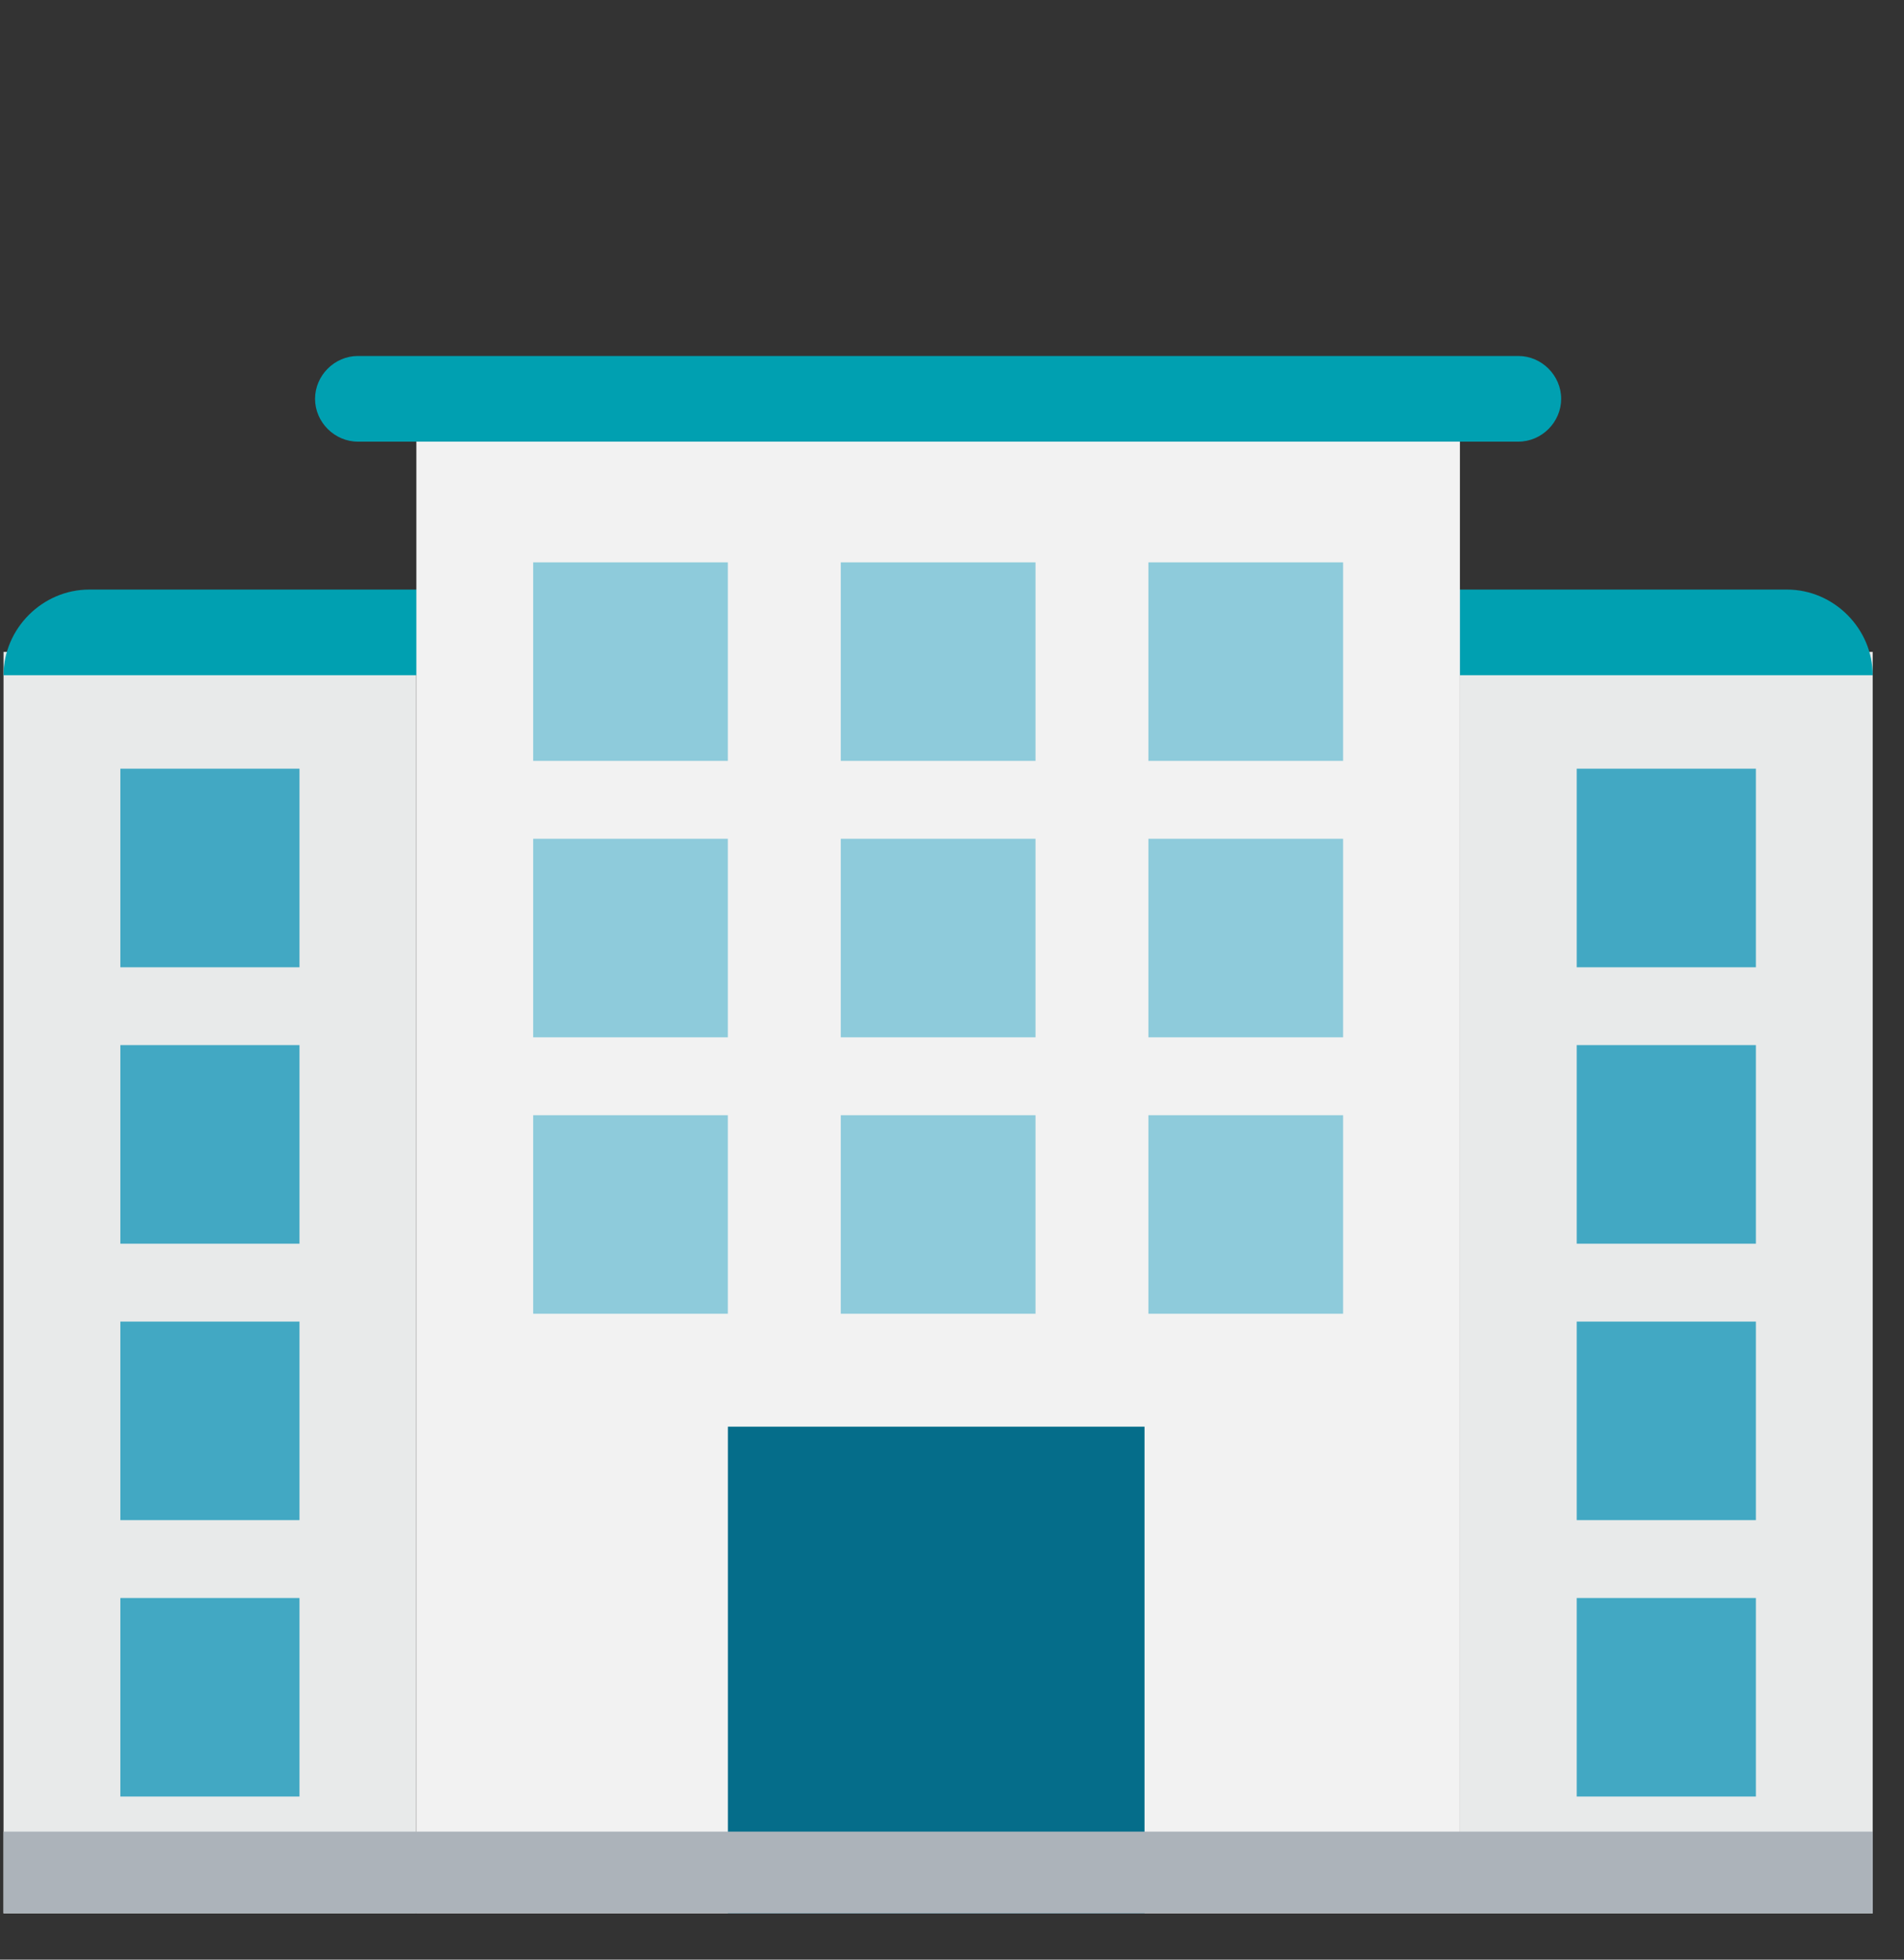 <svg width="34" height="35" viewBox="0 0 34 35" fill="none" xmlns="http://www.w3.org/2000/svg">
<rect x="0" y="0" width="34" height="35" fill="#333333" stroke="none"/>
<g clip-path="url(#clip0_584_1374)">
<path d="M7.434 11.643H0.063V34.173H7.434V11.643Z" fill="#E8EAEA"/>
<path d="M33.441 11.643H26.07V34.173H33.441V11.643Z" fill="#E8EAEA"/>
<path d="M0.063 12.06H33.441C33.441 11.226 32.746 10.53 31.911 10.53H1.593C0.759 10.53 0.063 11.226 0.063 12.06Z" fill="#00A0B1"/>
<path d="M26.07 7.888H7.435V34.173H26.07V7.888Z" fill="#F2F2F2"/>
<path d="M27.113 6.358H6.391C5.974 6.358 5.626 6.706 5.626 7.123C5.626 7.54 5.974 7.888 6.391 7.888H27.113C27.531 7.888 27.878 7.54 27.878 7.123C27.878 6.706 27.53 6.358 27.113 6.358Z" fill="#00A0B1"/>
<path d="M5.348 13.729H2.149V17.276H5.348V13.729Z" fill="#42A8C3"/>
<path d="M5.348 18.666H2.149V22.213H5.348V18.666Z" fill="#42A8C3"/>
<path d="M5.348 23.604H2.149V27.15H5.348V23.604Z" fill="#42A8C3"/>
<path d="M5.348 28.541H2.149V32.087H5.348V28.541Z" fill="#42A8C3"/>
<path d="M31.355 13.729H28.156V17.276H31.355V13.729Z" fill="#42A8C3"/>
<path d="M31.355 18.666H28.156V22.213H31.355V18.666Z" fill="#42A8C3"/>
<path d="M31.355 23.604H28.156V27.15H31.355V23.604Z" fill="#42A8C3"/>
<path d="M31.355 28.541H28.156V32.087H31.355V28.541Z" fill="#42A8C3"/>
<path d="M12.997 19.918H9.521V23.464H12.997V19.918Z" fill="#8ECBDB"/>
<path d="M20.438 25.481H12.998V34.173H20.438V25.481Z" fill="#056D8A"/>
<path d="M33.441 32.713H0.063V34.173H33.441V32.713Z" fill="#ACB3BA"/>
<path d="M12.997 10.044H9.521V13.59H12.997V10.044Z" fill="#8ECBDB"/>
<path d="M12.997 14.981H9.521V18.527H12.997V14.981Z" fill="#8ECBDB"/>
<path d="M18.491 10.044H15.014V13.59H18.491V10.044Z" fill="#8ECBDB"/>
<path d="M18.491 14.981H15.014V18.527H18.491V14.981Z" fill="#8ECBDB"/>
<path d="M18.491 19.918H15.014V23.464H18.491V19.918Z" fill="#8ECBDB"/>
<path d="M23.984 10.044H20.507V13.59H23.984V10.044Z" fill="#8ECBDB"/>
<path d="M23.984 14.981H20.507V18.527H23.984V14.981Z" fill="#8ECBDB"/>
<path d="M23.984 19.918H20.507V23.464H23.984V19.918Z" fill="#8ECBDB"/>
</g>
<defs>
<clipPath id="clip0_584_1374">
<rect width="33.378" height="33.378" fill="white" transform="translate(0.063 0.795)"/>
</clipPath>
</defs>
</svg>
